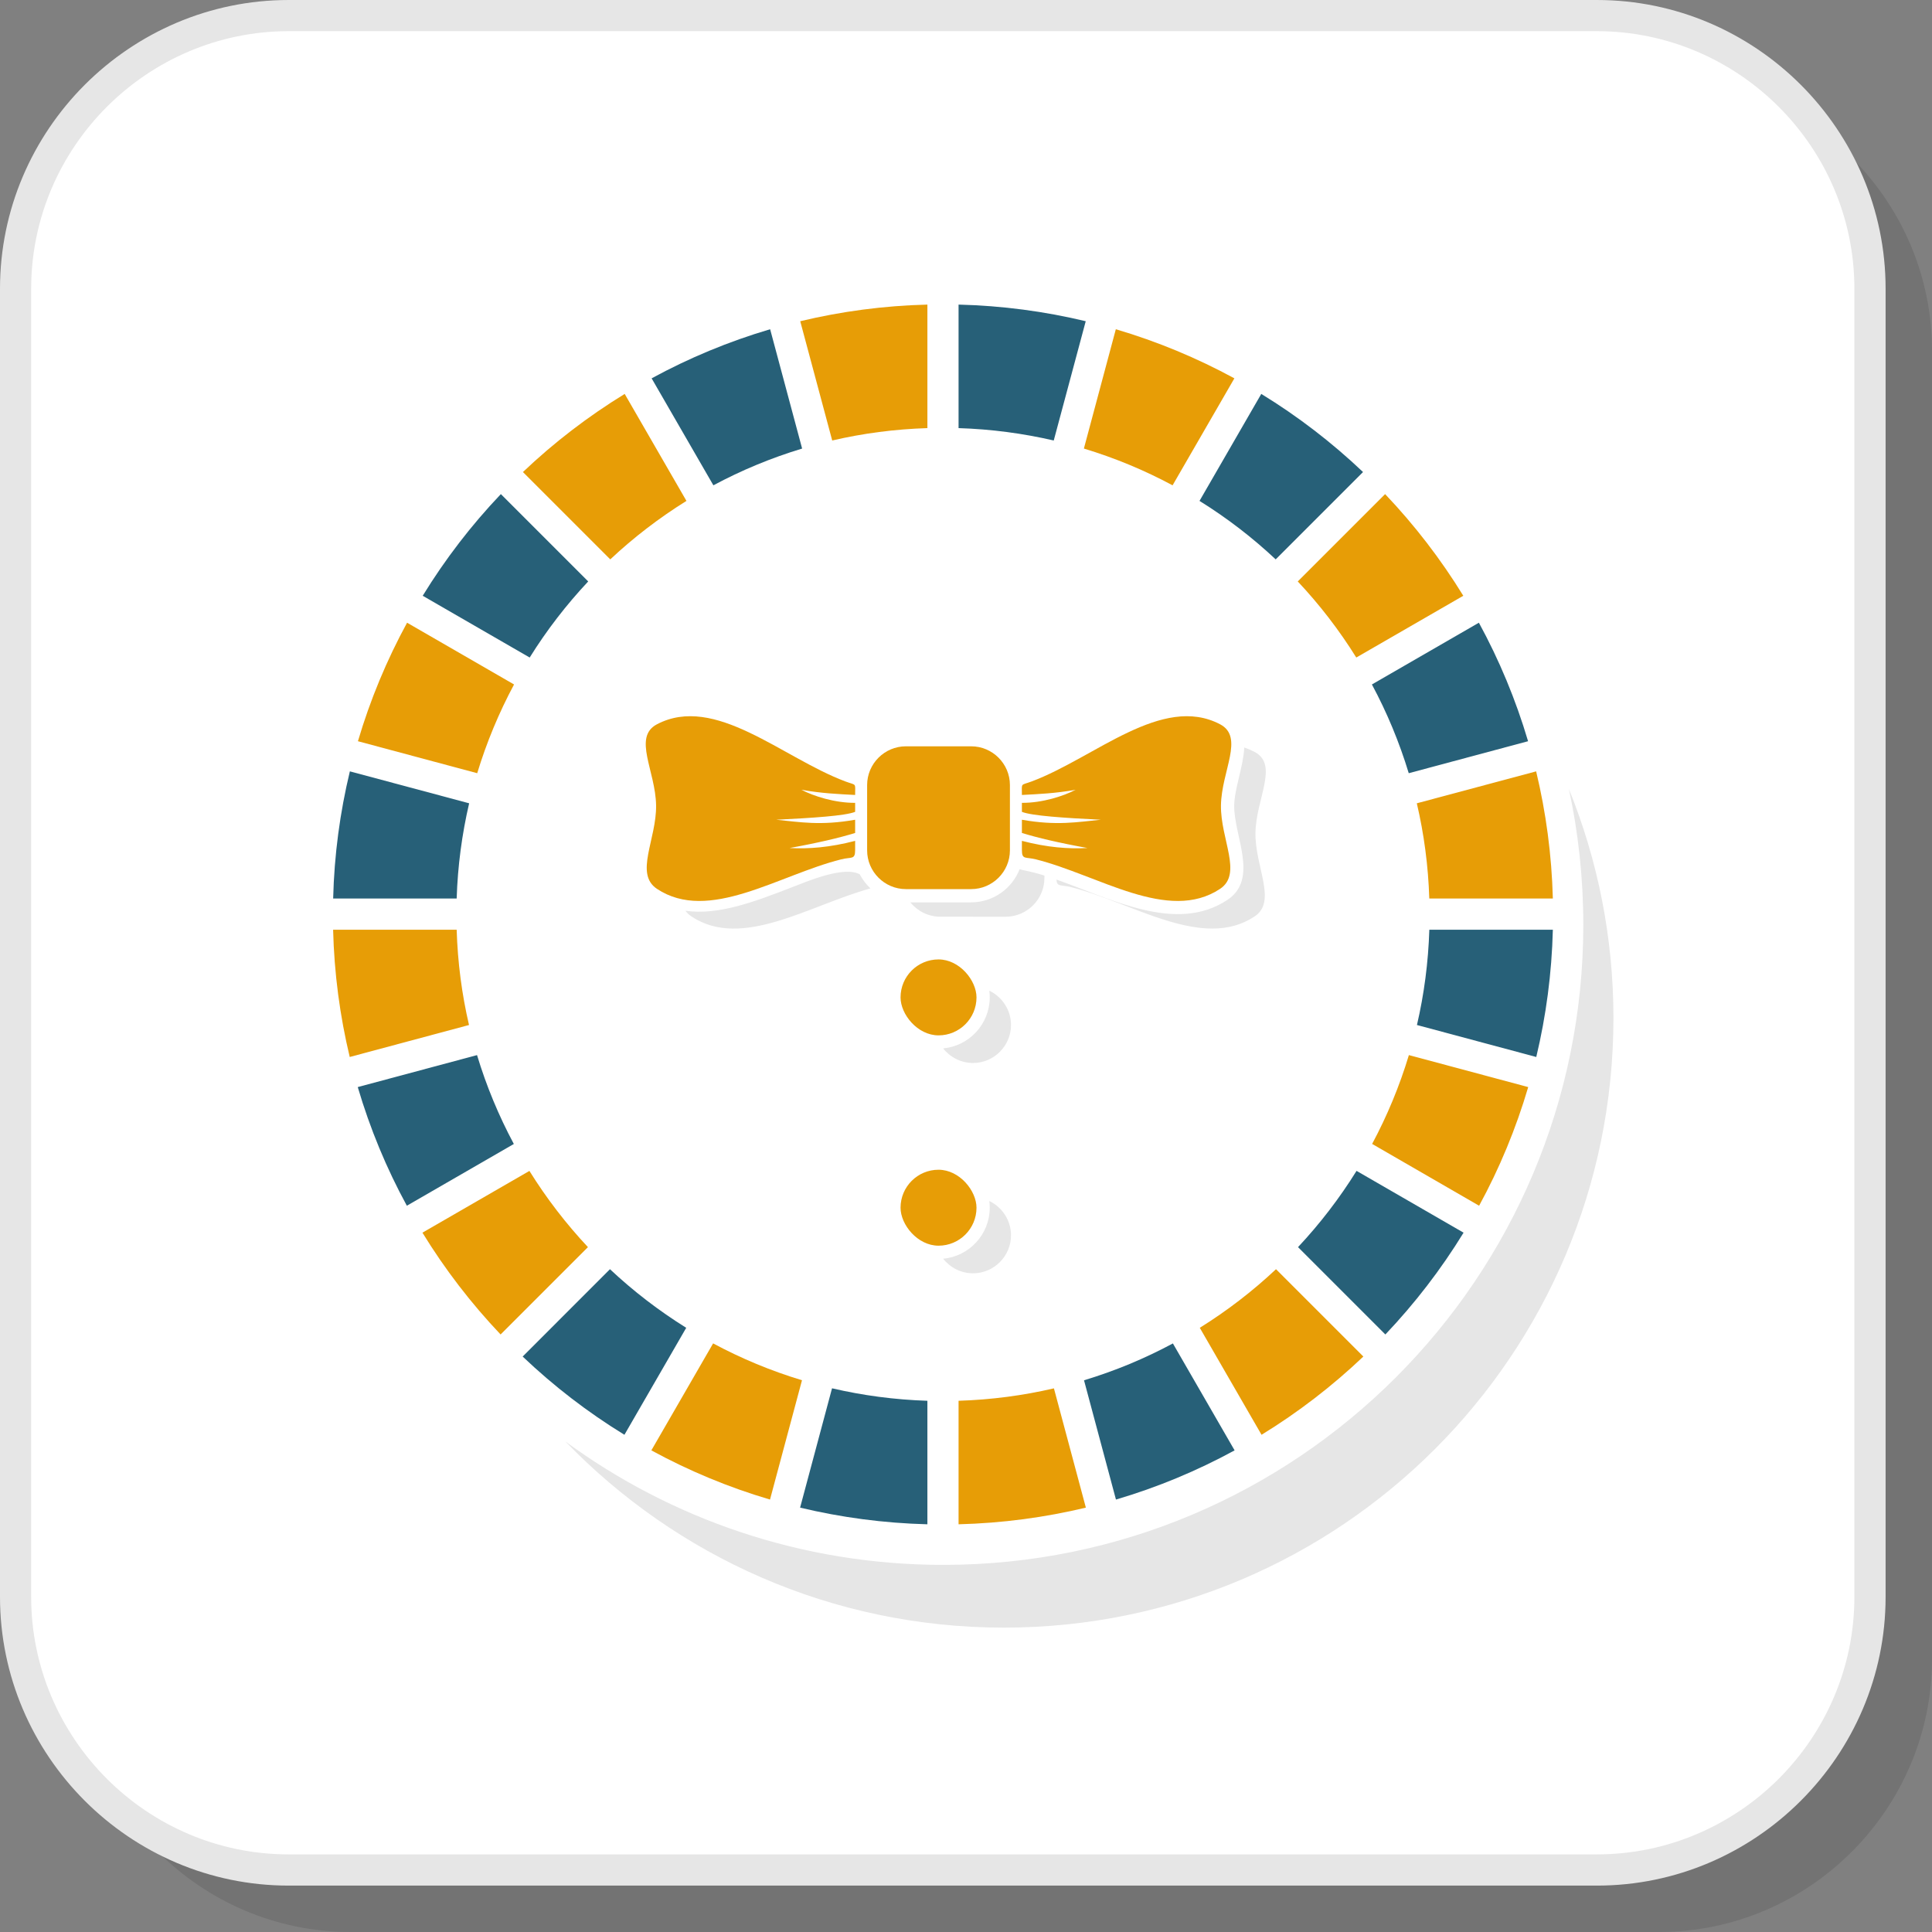 <?xml version="1.0" encoding="UTF-8"?>
<!DOCTYPE svg PUBLIC "-//W3C//DTD SVG 1.1//EN" "http://www.w3.org/Graphics/SVG/1.1/DTD/svg11.dtd">
<!-- Creator: CorelDRAW 2018 (64-Bit) -->
<svg xmlns="http://www.w3.org/2000/svg" xml:space="preserve" width="200px" height="200px" version="1.1" style="shape-rendering:geometricPrecision; text-rendering:geometricPrecision; image-rendering:optimizeQuality; fill-rule:evenodd; clip-rule:evenodd"
viewBox="0 0 4289 4289"
 xmlns:xlink="http://www.w3.org/1999/xlink">
 <rect x="0" y="0" width="4289" height="4289" fill="#808080" stroke="none"/>
 <defs>
  <style type="text/css">
   <![CDATA[
    .fil5 {fill:#276078}
    .fil3 {fill:#E6E6E6}
    .fil4 {fill:#E79D06}
    .fil1 {fill:white}
    .fil2 {fill:#E6E6E6;fill-rule:nonzero}
    .fil0 {fill:black;fill-opacity:0.102}
   ]]>
  </style>
 </defs>
 <g id="Layer_x0020_1">
  <path class="fil0" d="M778.5 4289l2904.2 0c333.4,0 606.3,-272.9 606.3,-606.3l0 -2904.2c0,-333.4 -272.9,-606.3 -606.3,-606.3l-2904.2 0c-333.4,0 -606.3,272.9 -606.3,606.3l0 2904.2c0,333.4 272.9,606.3 606.3,606.3z"/>
  <rect class="fil1" x="34.6" y="34.6" width="4116.7" height="4116.7" rx="606.3" ry="606.3"/>
  <path class="fil2" d="M640.9 4116.7l2904.2 0c157.1,0 300,-64.3 403.7,-167.9 103.6,-103.7 167.9,-246.6 167.9,-403.7l0 -2904.2c0,-157.2 -64.3,-300.1 -167.9,-403.7 -103.7,-103.6 -246.6,-168 -403.7,-168l-2904.2 0c-157.2,0 -300.1,64.4 -403.7,168 -103.6,103.6 -168,246.5 -168,403.7l0 2904.2c0,157.1 64.4,300 168,403.7 103.6,103.6 246.5,167.9 403.7,167.9zm2904.2 69.3l-2904.2 0c-176.3,0 -336.5,-72.1 -452.7,-188.3 -116.1,-116.1 -188.2,-276.4 -188.2,-452.6l0 -2904.2c0,-176.3 72.1,-336.5 188.2,-452.7 116.2,-116.1 276.4,-188.2 452.7,-188.2l2904.2 0c176.2,0 336.5,72.1 452.6,188.2 116.2,116.2 188.3,276.4 188.3,452.7l0 2904.2c0,176.2 -72.1,336.5 -188.3,452.6 -116.1,116.2 -276.4,188.3 -452.6,188.3z"/>
  <path class="fil3" d="M3482.9 1751.5c63.7,157 98.9,328.6 98.9,508.5 0,747.4 -605.9,1353.3 -1353.3,1353.3 -382.2,0 -727.3,-158.6 -973.4,-413.3 235.1,172.3 525.2,274 838.9,274 392.4,0 747.6,-159 1004.8,-416.2 257.1,-257.1 416.1,-612.4 416.1,-1004.7 0,-103.5 -11,-204.4 -32,-301.6z"/>
  <path class="fil4" d="M3283.6 2676.7c45.2,-82.9 81.8,-171.1 109,-263.4l-264.9 -71c-20.8,68.9 -48.2,134.8 -81.6,197.2l237.5 137.2z"/>
  <path class="fil5" d="M3075.5 2962.5c65.4,-68.9 123.7,-144.6 173.6,-226l-237.6 -137.2c-37.7,60.7 -81.3,117.4 -129.9,169.3l193.9 193.9z"/>
  <path class="fil4" d="M2800.6 3185.2c81.4,-49.9 157.1,-108.2 226,-173.7l-193.9 -193.9c-51.8,48.7 -108.5,92.3 -169.2,130.1l137.1 237.5z"/>
  <path class="fil5" d="M2477.4 3329c92.3,-27.2 180.5,-64 263.4,-109.2l-137 -237.4c-62.3,33.5 -128.4,61 -197.3,81.8l70.9 264.8z"/>
  <path class="fil4" d="M2128 3383.9c97.1,-2.5 191.7,-15.2 282.6,-37l-70.9 -264.8c-68.2,15.9 -139,25.3 -211.7,27.6l0 274.2z"/>
  <path class="fil5" d="M1776.2 3346.9c91,21.8 185.5,34.5 282.6,37l0 -274.2c-72.6,-2.3 -143.4,-11.8 -211.7,-27.7l-70.9 264.9z"/>
  <path class="fil4" d="M1446 3219.8c82.9,45.2 171.1,82 263.4,109.2l71 -264.9c-68.9,-20.8 -134.9,-48.3 -197.3,-81.8l-137.1 237.5z"/>
  <path class="fil5" d="M1160.3 3011.5c68.8,65.5 144.5,123.8 225.9,173.7l137.2 -237.5c-60.7,-37.8 -117.4,-81.4 -169.3,-130.1l-193.8 193.9z"/>
  <path class="fil4" d="M937.8 2736.5c49.9,81.4 108.1,157.1 173.5,226l193.9 -193.9c-48.6,-51.9 -92.2,-108.5 -129.9,-169.2l-237.5 137.1z"/>
  <path class="fil5" d="M794.2 2413.3c27.2,92.2 63.8,180.5 109,263.4l237.5 -137.1c-33.4,-62.4 -60.9,-128.4 -81.7,-197.3l-264.8 71z"/>
  <path class="fil4" d="M739.5 2064c2.4,97 15.1,191.5 36.9,282.5l264.8 -71c-15.9,-68.2 -25.2,-139 -27.4,-211.5l-274.3 0z"/>
  <path class="fil5" d="M776.7 1712.4c-21.9,90.9 -34.7,185.3 -37.1,282.3l274.2 0c2.3,-72.5 11.8,-143.2 27.7,-211.4l-264.8 -70.9z"/>
  <path class="fil4" d="M903.7 1382.4c-45.1,82.8 -81.9,171 -109.1,263.1l264.8 71c20.9,-68.8 48.4,-134.7 81.8,-197l-237.5 -137.1z"/>
  <path class="fil5" d="M1111.9 1096.9c-65.4,68.7 -123.6,144.4 -173.5,225.7l237.5 137.1c37.7,-60.6 81.3,-117.1 129.9,-168.9l-193.9 -193.9z"/>
  <path class="fil4" d="M1386.8 874.5c-81.4,49.9 -157.1,108 -225.9,173.4l193.9 193.9c51.8,-48.6 108.5,-92.1 169.1,-129.8l-137.1 -237.5z"/>
  <path class="fil5" d="M1709.7 730.9c-92.2,27.2 -180.3,63.9 -263.1,109l137.1 237.5c62.2,-33.4 128.2,-60.8 197,-81.6l-71 -264.9z"/>
  <path class="fil4" d="M2058.8 676.2c-97,2.4 -191.4,15.1 -282.3,36.9l71 264.8c68.1,-15.9 138.8,-25.2 211.3,-27.5l0 -274.2z"/>
  <path class="fil5" d="M2410.3 713.1c-90.9,-21.8 -185.3,-34.5 -282.3,-36.9l0 274.2c72.5,2.3 143.1,11.7 211.3,27.5l71 -264.8z"/>
  <path class="fil4" d="M2740.3 839.9c-82.9,-45.1 -171,-81.8 -263.2,-109l-70.9 264.9c68.8,20.8 134.7,48.2 196.9,81.6l137.2 -237.5z"/>
  <path class="fil5" d="M3025.9 1047.9c-68.8,-65.3 -144.5,-123.6 -225.9,-173.4l-137.1 237.5c60.7,37.7 117.3,81.2 169.1,129.8l193.9 -193.9z"/>
  <path class="fil4" d="M3248.5 1322.6c-50,-81.3 -108.2,-157 -173.6,-225.7l-193.9 193.9c48.6,51.7 92.2,108.3 129.9,168.9l237.6 -137.1z"/>
  <path class="fil5" d="M3392.3 1645.5c-27.3,-92.2 -64,-180.3 -109.2,-263.1l-237.5 137.1c33.5,62.3 60.9,128.2 81.8,197l264.9 -71z"/>
  <path class="fil4" d="M3447.3 1994.7c-2.5,-97 -15.3,-191.4 -37.1,-282.3l-264.9 70.9c16,68.2 25.4,138.9 27.7,211.4l274.3 0z"/>
  <path class="fil5" d="M3410.5 2346.5c21.7,-91 34.4,-185.5 36.8,-282.5l-274.2 0c-2.3,72.5 -11.6,143.2 -27.5,211.5l264.9 71z"/>
  <g id="_2587650452800">
   <path class="fil3" d="M2762.3 1659.4c7.7,2.6 15.3,5.9 22.9,9.9 54.2,28.4 3,103.7 1.9,179.9 -1.1,75.4 48.5,151.8 -1.9,185.3 -115.2,76.5 -269.9,-30.7 -409.2,-65.5 -21.2,-5.3 -29.6,0.5 -30.7,-16.4 122.1,43 266.1,120.5 379.6,45.1 70.4,-46.8 14,-142.5 15,-209.4 0.5,-37.5 20.2,-86.3 22.4,-128.9zm-602.2 375.7l72.5 0c47.3,0 86,-38.7 86,-86l0 -5.4c-8.9,-2.8 -17.7,-5.3 -26.3,-7.4 -10.7,-2.7 -20.5,-4.1 -28.7,-6.8 -16.8,43 -58.7,73.7 -107.6,73.7l-135.1 0c15.8,19.4 39.9,31.9 66.7,31.9l72.5 0zm-638.3 -13.2c3.3,4.7 7.7,8.9 13.2,12.6 112,74.4 261.3,-24.7 397.4,-62.3 -9.6,-9 -17.6,-19.5 -23.8,-31.2 -35.3,-19.7 -118.6,16.5 -153.2,29.8 -80,30.8 -160,61.5 -233.6,51.1z"/>
   <path class="fil3" d="M2160.1 2359.8l0 0c46.4,0 84.3,-38 84.3,-84.3l0 0c0,-33.5 -19.7,-62.6 -48.2,-76.2 0.7,4.9 1,9.8 1,14.9 0,59.1 -45.6,107.9 -103.4,113.2 15.5,19.7 39.5,32.4 66.3,32.4z"/>
   <path class="fil3" d="M2160.1 2826.7l0 0c46.4,0 84.3,-38 84.3,-84.3l0 0c0,-33.5 -19.7,-62.5 -48.2,-76.2 0.7,4.9 1,9.8 1,14.9 0,59.1 -45.6,108 -103.4,113.2 15.5,19.7 39.5,32.4 66.3,32.4z"/>
   <path class="fil4" d="M2290.8 1734.6c140.3,-52.8 288.9,-194.3 417.8,-126.7 54.2,28.5 3,103.7 1.9,180 -1.1,75.4 48.5,151.8 -1.9,185.3 -115.2,76.5 -269.9,-30.7 -409.2,-65.5 -22.8,-5.7 -30.8,1.4 -30.8,-20.5 0,-6.8 0,-13.7 0,-20.5 56.6,14.7 103.5,18.2 145.6,15.9 -64.1,-11.6 -110.6,-22.7 -145.6,-33.4 0,-9.8 0,-19.6 0,-29.4 77.3,13.7 123.8,5 175.1,0 -81.2,-4 -153.2,-8.7 -175.1,-17.5 0,-6.7 0,-13.3 0,-20 45.4,0.3 92.7,-15.1 119.2,-29 -45.1,8 -81.2,9.5 -119.2,11.5 0,-28.2 -3.7,-20.5 22.2,-30.2z"/>
   <path class="fil4" d="M2083.5 1973.8l72.5 0c47.3,0 86,-38.7 86,-86l0 -145c0,-47.3 -38.7,-86 -86,-86l-72.5 0 -72.5 0c-47.3,0 -86,38.7 -86,86l0 145c0,47.3 38.7,86 86,86l72.5 0z"/>
   <path class="fil4" d="M1876.2 1734.6c-140.3,-52.8 -288.9,-194.3 -417.8,-126.7 -54.2,28.5 -3,103.7 -1.9,180 1.1,75.4 -48.5,151.8 1.9,185.3 115.2,76.5 269.9,-30.7 409.2,-65.5 22.8,-5.7 30.8,1.4 30.8,-20.5 0,-6.8 0,-13.7 0,-20.5 -56.6,14.7 -103.5,18.2 -145.6,15.9 64.1,-11.6 110.6,-22.7 145.6,-33.4 0,-9.8 0,-19.6 0,-29.4 -77.3,13.7 -123.8,5 -175.1,0 81.3,-4 153.2,-8.7 175.1,-17.5 0,-6.7 0,-13.3 0,-20 -45.3,0.3 -92.7,-15.1 -119.2,-29 45.1,8 81.2,9.5 119.2,11.5 0,-28.2 3.7,-20.5 -22.2,-30.2z"/>
   <rect class="fil4" x="1999.2" y="2129.9" width="168.6" height="168.6" rx="84.3" ry="84.3"/>
   <rect class="fil4" x="1999.2" y="2596.8" width="168.6" height="168.6" rx="84.3" ry="84.3"/>
  </g>
 </g>
</svg>
